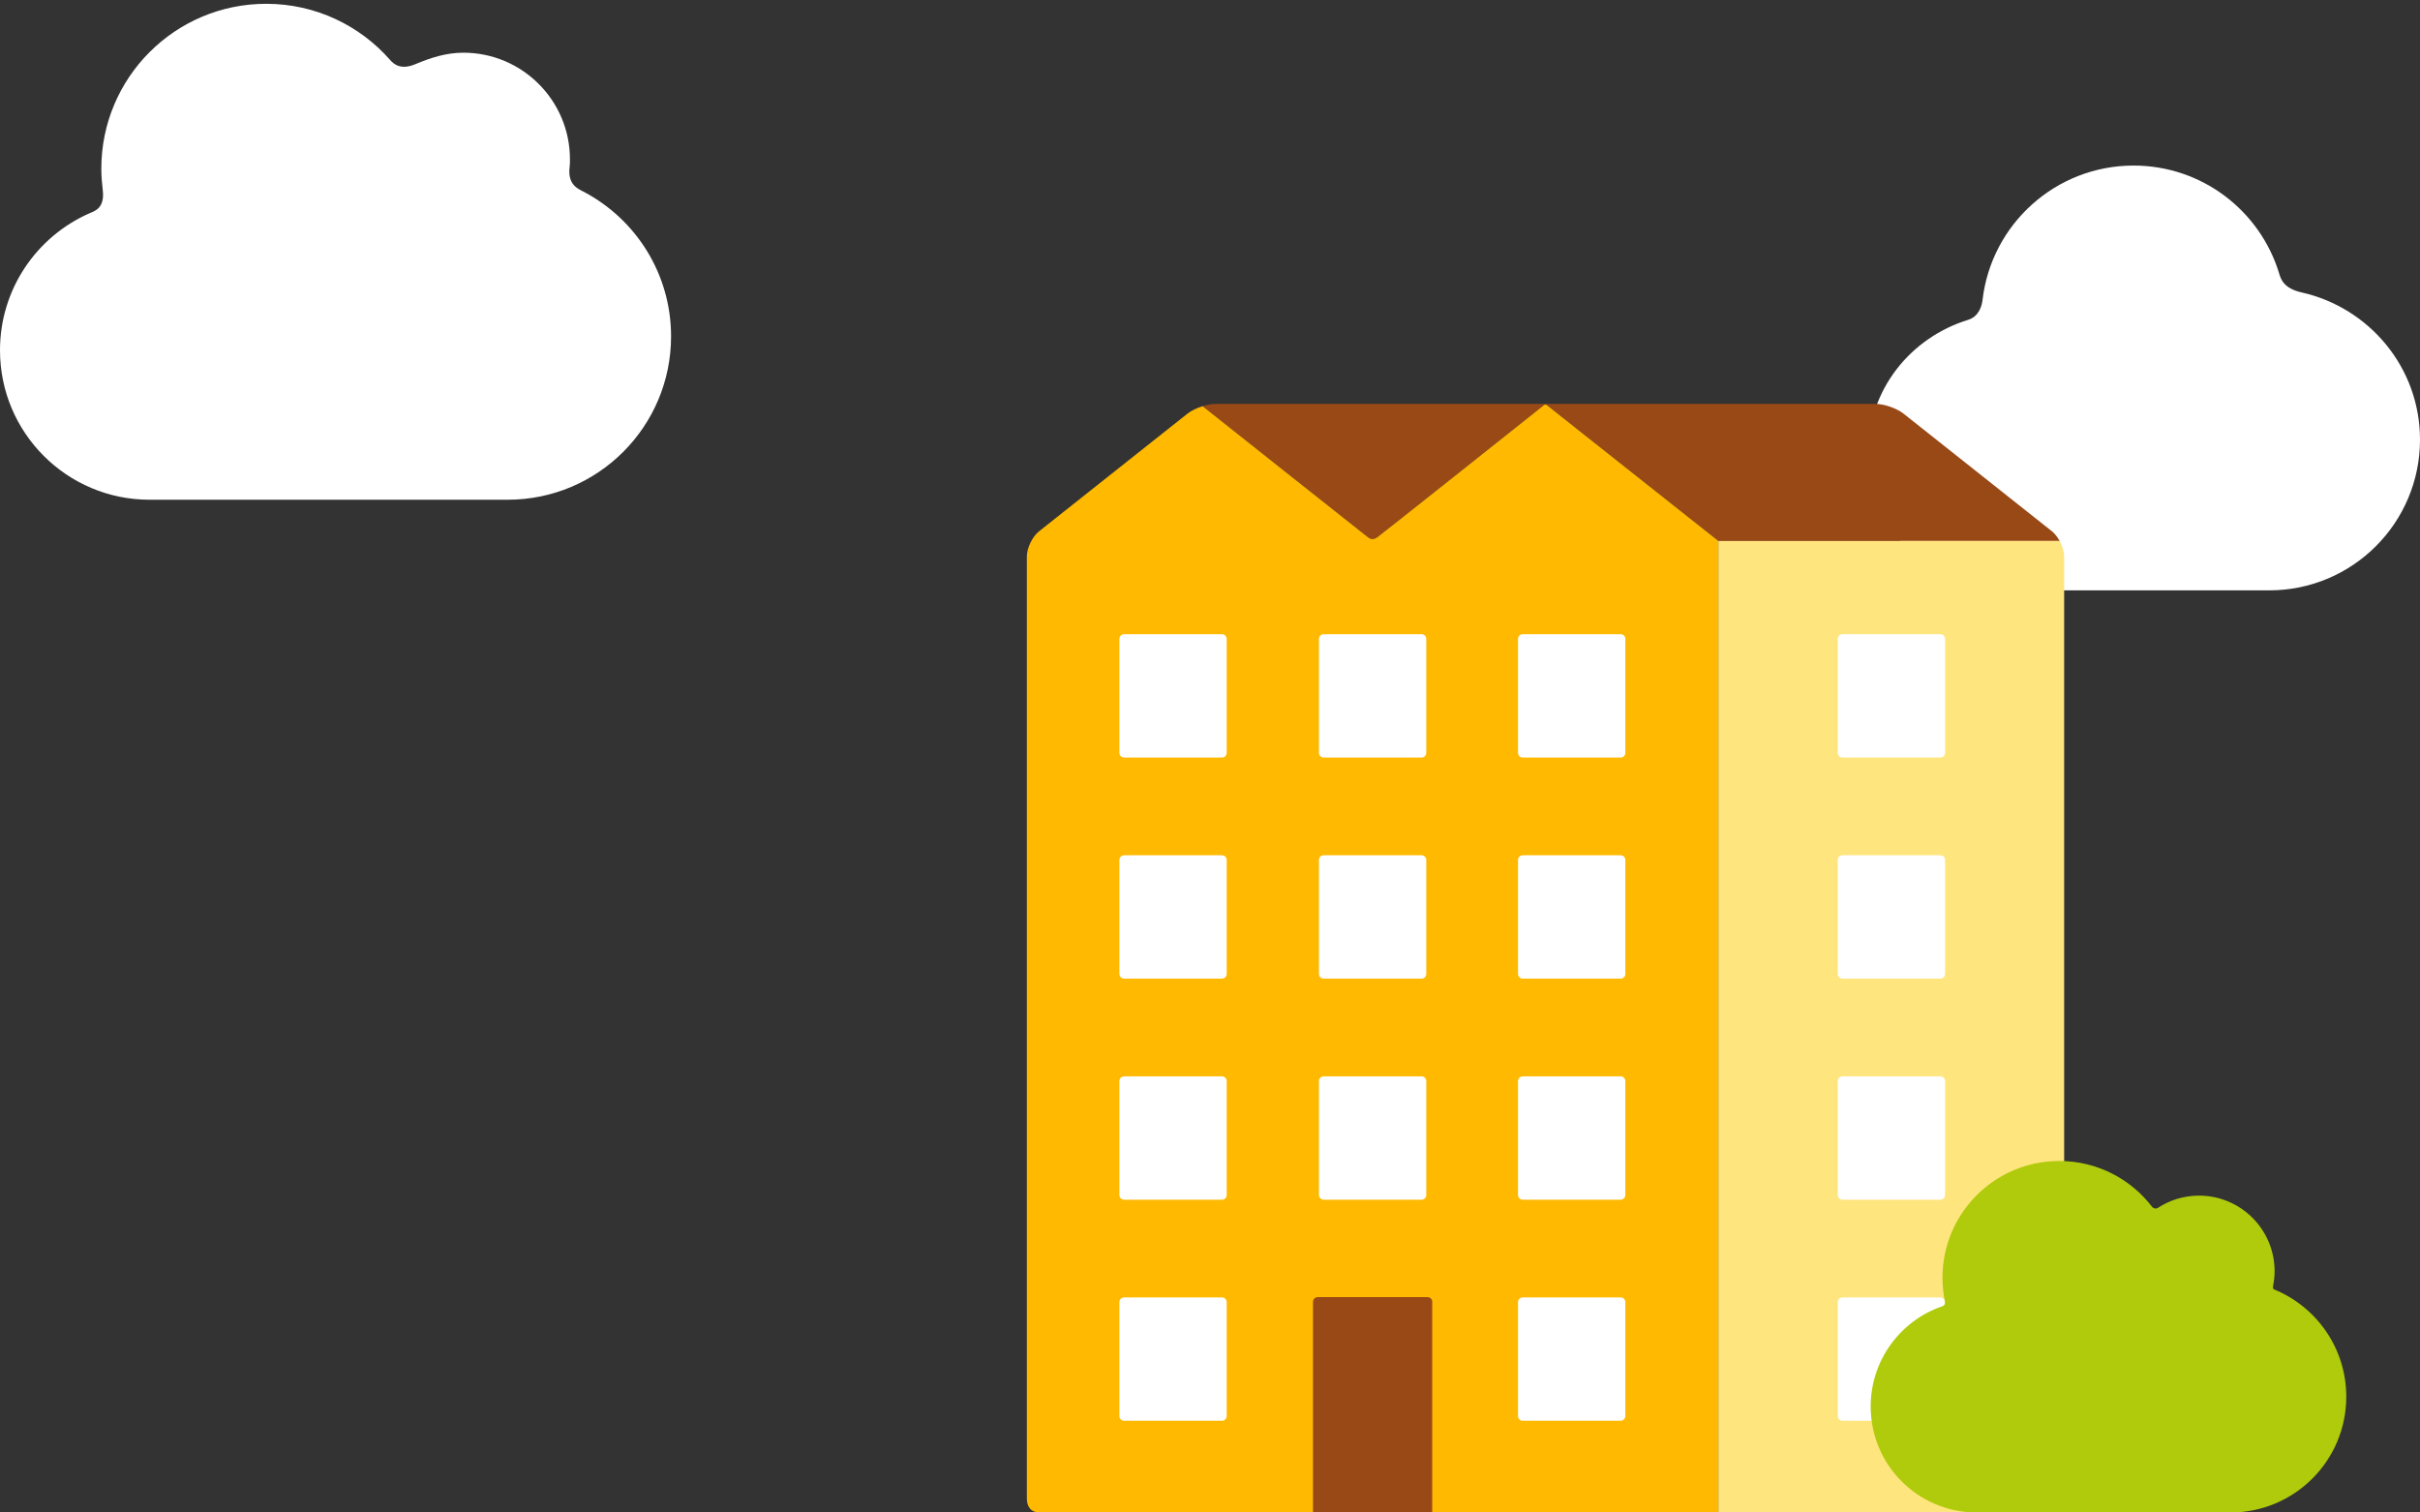 <?xml version="1.0" encoding="utf-8"?>
<!-- Generator: Adobe Illustrator 16.0.0, SVG Export Plug-In . SVG Version: 6.00 Build 0)  -->
<!DOCTYPE svg PUBLIC "-//W3C//DTD SVG 1.1//EN" "http://www.w3.org/Graphics/SVG/1.1/DTD/svg11.dtd">
<svg version="1.1" id="Lager_1" xmlns="http://www.w3.org/2000/svg" xmlns:xlink="http://www.w3.org/1999/xlink" x="0px" y="0px"
	 viewBox="0 0 1280 800" enable-background="new 0 0 1280 800" xml:space="preserve">
<rect x="0" y="0" width="1280" height="800" fill="#333333" stroke="none"/>
<path fill="#FFFFFF" d="M301.325,88.025c0.169-1.229,0.134-2.494,0.134-3.762c0-31.137-25.259-56.393-56.409-56.393
	c-9.148,0-17.5,2.773-25.395,6.088c-7.667,3.212-11.356-0.007-13.315-2.24C190.362,13.512,166.93,2.008,140.798,2.008
	c-48.158,0-87.206,39.051-87.206,87.213c0,3.854,0.319,7.643,0.758,11.375c1.133,9.588-4.238,10.987-7.073,12.238
	C19.442,125.083,0,152.898,0,185.262c0,43.668,35.403,79.06,79.09,79.06c43.673,0,141.724,0,189.44,0
	c47.735,0,86.415-38.692,86.415-86.398c0-33.126-18.652-61.896-46.022-76.396C306.001,99.979,299.965,97.913,301.325,88.025z"/>
<path fill="#FFFFFF" d="M1205.511,144.691c-9.999-33.05-40.679-57.122-76.994-57.122c-41.246,0-75.224,31.043-79.897,71.027
	c-0.339,2.933-1.772,8.779-7.651,10.584c-30.315,9.344-52.811,36.813-52.811,70.127c0,40.288,32.662,72.95,72.965,72.95
	c30.371,0,107.577,0,139.163,0c44.026,0,79.715-35.687,79.715-79.716c0-38.158-26.861-69.828-62.619-77.868
	C1207.737,152.509,1206.348,147.452,1205.511,144.691z"/>
<g>
	<g>
		<path fill="#994916" d="M1085.329,281.012l-78.527-62.248c-3.563-2.811-10.178-5.121-14.721-5.121H849.853h-32.398H642.828
			c-1.992,0-4.384,0.465-6.744,1.205l87.366,69.262c0.016,0.014,0.063,0.047,0.08,0.055c2.223,1.72,3.66,0.813,4.929,0.026
			c1.204-0.739,79.017-62.616,88.128-69.858c0.563-0.448,0.948-0.529,1.661,0.017c0.168,0.128,5.267,4.158,12.925,10.228l0.04-0.018
			l77.685,61.573h180.495C1088.283,284.084,1086.87,282.247,1085.329,281.012z"/>
	</g>
	<path fill="#FFB900" d="M818.248,214.349c-0.713-0.546-1.099-0.465-1.661-0.017c-9.111,7.242-86.924,69.119-88.128,69.858
		c-1.269,0.786-2.706,1.693-4.929-0.026c-2.239-1.709-87.446-69.316-87.446-69.316c-3.02,0.938-5.988,2.342-7.986,3.924
		l-78.503,62.24c-3.565,2.824-6.47,8.844-6.47,13.388v498.175c0,4.543,2.264,7.426,6.815,7.426h350.697c2.273,0,5.267,0,8.262,0
		V286.132C908.897,286.132,818.964,214.895,818.248,214.349z"/>
	<path fill="#FFFFFF" d="M648.832,749.001c0,1.364-1.116,2.487-2.481,2.487H594.55c-1.364,0-2.48-1.123-2.48-2.487v-60.272
		c0-1.365,1.116-2.473,2.48-2.473h51.801c1.365,0,2.481,1.107,2.481,2.473V749.001z"/>
	<path fill="#FFFFFF" d="M648.832,632.076c0,1.356-1.116,2.481-2.481,2.481H594.55c-1.364,0-2.48-1.125-2.48-2.481v-60.271
		c0-1.355,1.116-2.479,2.48-2.479h51.801c1.365,0,2.481,1.124,2.481,2.479V632.076z"/>
	<path fill="#FFFFFF" d="M648.832,515.146c0,1.364-1.116,2.481-2.481,2.481H594.55c-1.364,0-2.48-1.117-2.48-2.481v-60.288
		c0-1.357,1.116-2.471,2.48-2.471h51.801c1.365,0,2.481,1.113,2.481,2.471V515.146z"/>
	<path fill="#FFFFFF" d="M648.832,398.207c0,1.364-1.116,2.481-2.481,2.481H594.55c-1.364,0-2.48-1.117-2.48-2.481v-60.281
		c0-1.365,1.116-2.471,2.48-2.471h51.801c1.365,0,2.481,1.105,2.481,2.471V398.207z"/>
	<path fill="#FFFFFF" d="M754.396,632.076c0,1.356-1.115,2.481-2.487,2.481h-51.803c-1.366,0-2.48-1.125-2.48-2.481v-60.271
		c0-1.355,1.114-2.479,2.48-2.479h51.803c1.372,0,2.487,1.124,2.487,2.479V632.076z"/>
	<path fill="#FFFFFF" d="M754.396,515.146c0,1.364-1.115,2.481-2.487,2.481h-51.803c-1.366,0-2.48-1.117-2.48-2.481v-60.288
		c0-1.357,1.114-2.471,2.48-2.471h51.803c1.372,0,2.487,1.113,2.487,2.471V515.146z"/>
	<path fill="#FFFFFF" d="M754.396,398.207c0,1.364-1.115,2.481-2.487,2.481h-51.803c-1.366,0-2.48-1.117-2.48-2.481v-60.281
		c0-1.365,1.114-2.471,2.48-2.471h51.803c1.372,0,2.487,1.105,2.487,2.471V398.207z"/>
	<path fill="#FFFFFF" d="M859.688,749.001c0,1.364-1.115,2.487-2.48,2.487h-51.811c-1.365,0-2.481-1.123-2.481-2.487v-60.272
		c0-1.365,1.116-2.473,2.481-2.473h51.811c1.365,0,2.48,1.107,2.48,2.473V749.001z"/>
	<path fill="#FFFFFF" d="M859.688,632.076c0,1.356-1.115,2.481-2.48,2.481h-51.811c-1.365,0-2.481-1.125-2.481-2.481v-60.271
		c0-1.355,1.116-2.479,2.481-2.479h51.811c1.365,0,2.48,1.124,2.48,2.479V632.076z"/>
	<path fill="#FFFFFF" d="M859.688,515.146c0,1.364-1.115,2.481-2.48,2.481h-51.811c-1.365,0-2.481-1.117-2.481-2.481v-60.288
		c0-1.357,1.116-2.471,2.481-2.471h51.811c1.365,0,2.48,1.113,2.48,2.471V515.146z"/>
	<path fill="#FFFFFF" d="M859.688,398.207c0,1.364-1.115,2.481-2.48,2.481h-51.811c-1.365,0-2.481-1.117-2.481-2.481v-60.281
		c0-1.365,1.116-2.471,2.481-2.471h51.811c1.365,0,2.48,1.105,2.48,2.471V398.207z"/>
	<path fill="#994916" d="M757.543,799.959L694.478,800V688.576c0-1.363,1.116-2.479,2.473-2.479h58.112
		c1.364,0,2.48,1.116,2.48,2.479V799.959z"/>
	<path fill="#FFE57E" d="M1089.393,286.132H908.897V800c2.994,0,176.078,0,176.078,0c4.543,0,6.808-2.883,6.808-7.426V294.399
		C1091.783,291.83,1090.837,288.806,1089.393,286.132z"/>
	<g>
		<path fill="#FFFFFF" d="M972.042,337.926c0-1.365,1.108-2.471,2.473-2.471h51.811c1.365,0,2.489,1.105,2.489,2.471v60.281
			c0,1.364-1.124,2.481-2.489,2.481h-51.811c-1.364,0-2.473-1.117-2.473-2.481V337.926z"/>
		<path fill="#FFFFFF" d="M972.042,454.857c0-1.357,1.108-2.471,2.473-2.471h51.811c1.365,0,2.489,1.113,2.489,2.471v60.288
			c0,1.364-1.124,2.481-2.489,2.481h-51.811c-1.364,0-2.473-1.117-2.473-2.481V454.857z"/>
		<path fill="#FFFFFF" d="M972.042,571.805c0-1.355,1.108-2.479,2.473-2.479h51.811c1.365,0,2.489,1.124,2.489,2.479v60.271
			c0,1.356-1.124,2.481-2.489,2.481h-51.811c-1.364,0-2.473-1.125-2.473-2.481V571.805z"/>
		<path fill="#FFFFFF" d="M972.042,688.729c0-1.365,1.108-2.473,2.473-2.473h51.811c1.365,0,2.489,1.107,2.489,2.473v60.272
			c0,1.364-1.124,2.471-2.489,2.471h-51.811c-1.364,0-2.473-1.106-2.473-2.471V688.729z"/>
	</g>
	<path fill="#B0CB0B" d="M1202.309,680.106c0.498-2.505,0.786-5.073,0.786-7.722c0-22.068-17.917-39.979-39.993-39.979
		c-7.963,0.008-15.38,2.344-21.595,6.391c-1.461,0.962-2.761,0.111-3.211-0.465c-11.304-14.741-29.061-24.252-49.064-24.252
		c-34.134,0-61.814,27.67-61.814,61.803c0,4.249,0.467,8.398,1.27,12.404c0.418,2.063-0.9,2.464-1.574,2.705
		c-21.916,7.594-37.665,28.442-37.665,52.958c0,30.948,25.094,56.05,56.031,56.05c30.956,0,100.46,0,134.273,0
		c33.843,0,61.25-27.414,61.25-61.244c0-25.59-15.718-47.516-38.02-56.676C1202.646,681.945,1201.972,681.744,1202.309,680.106z"/>
</g>
</svg>
